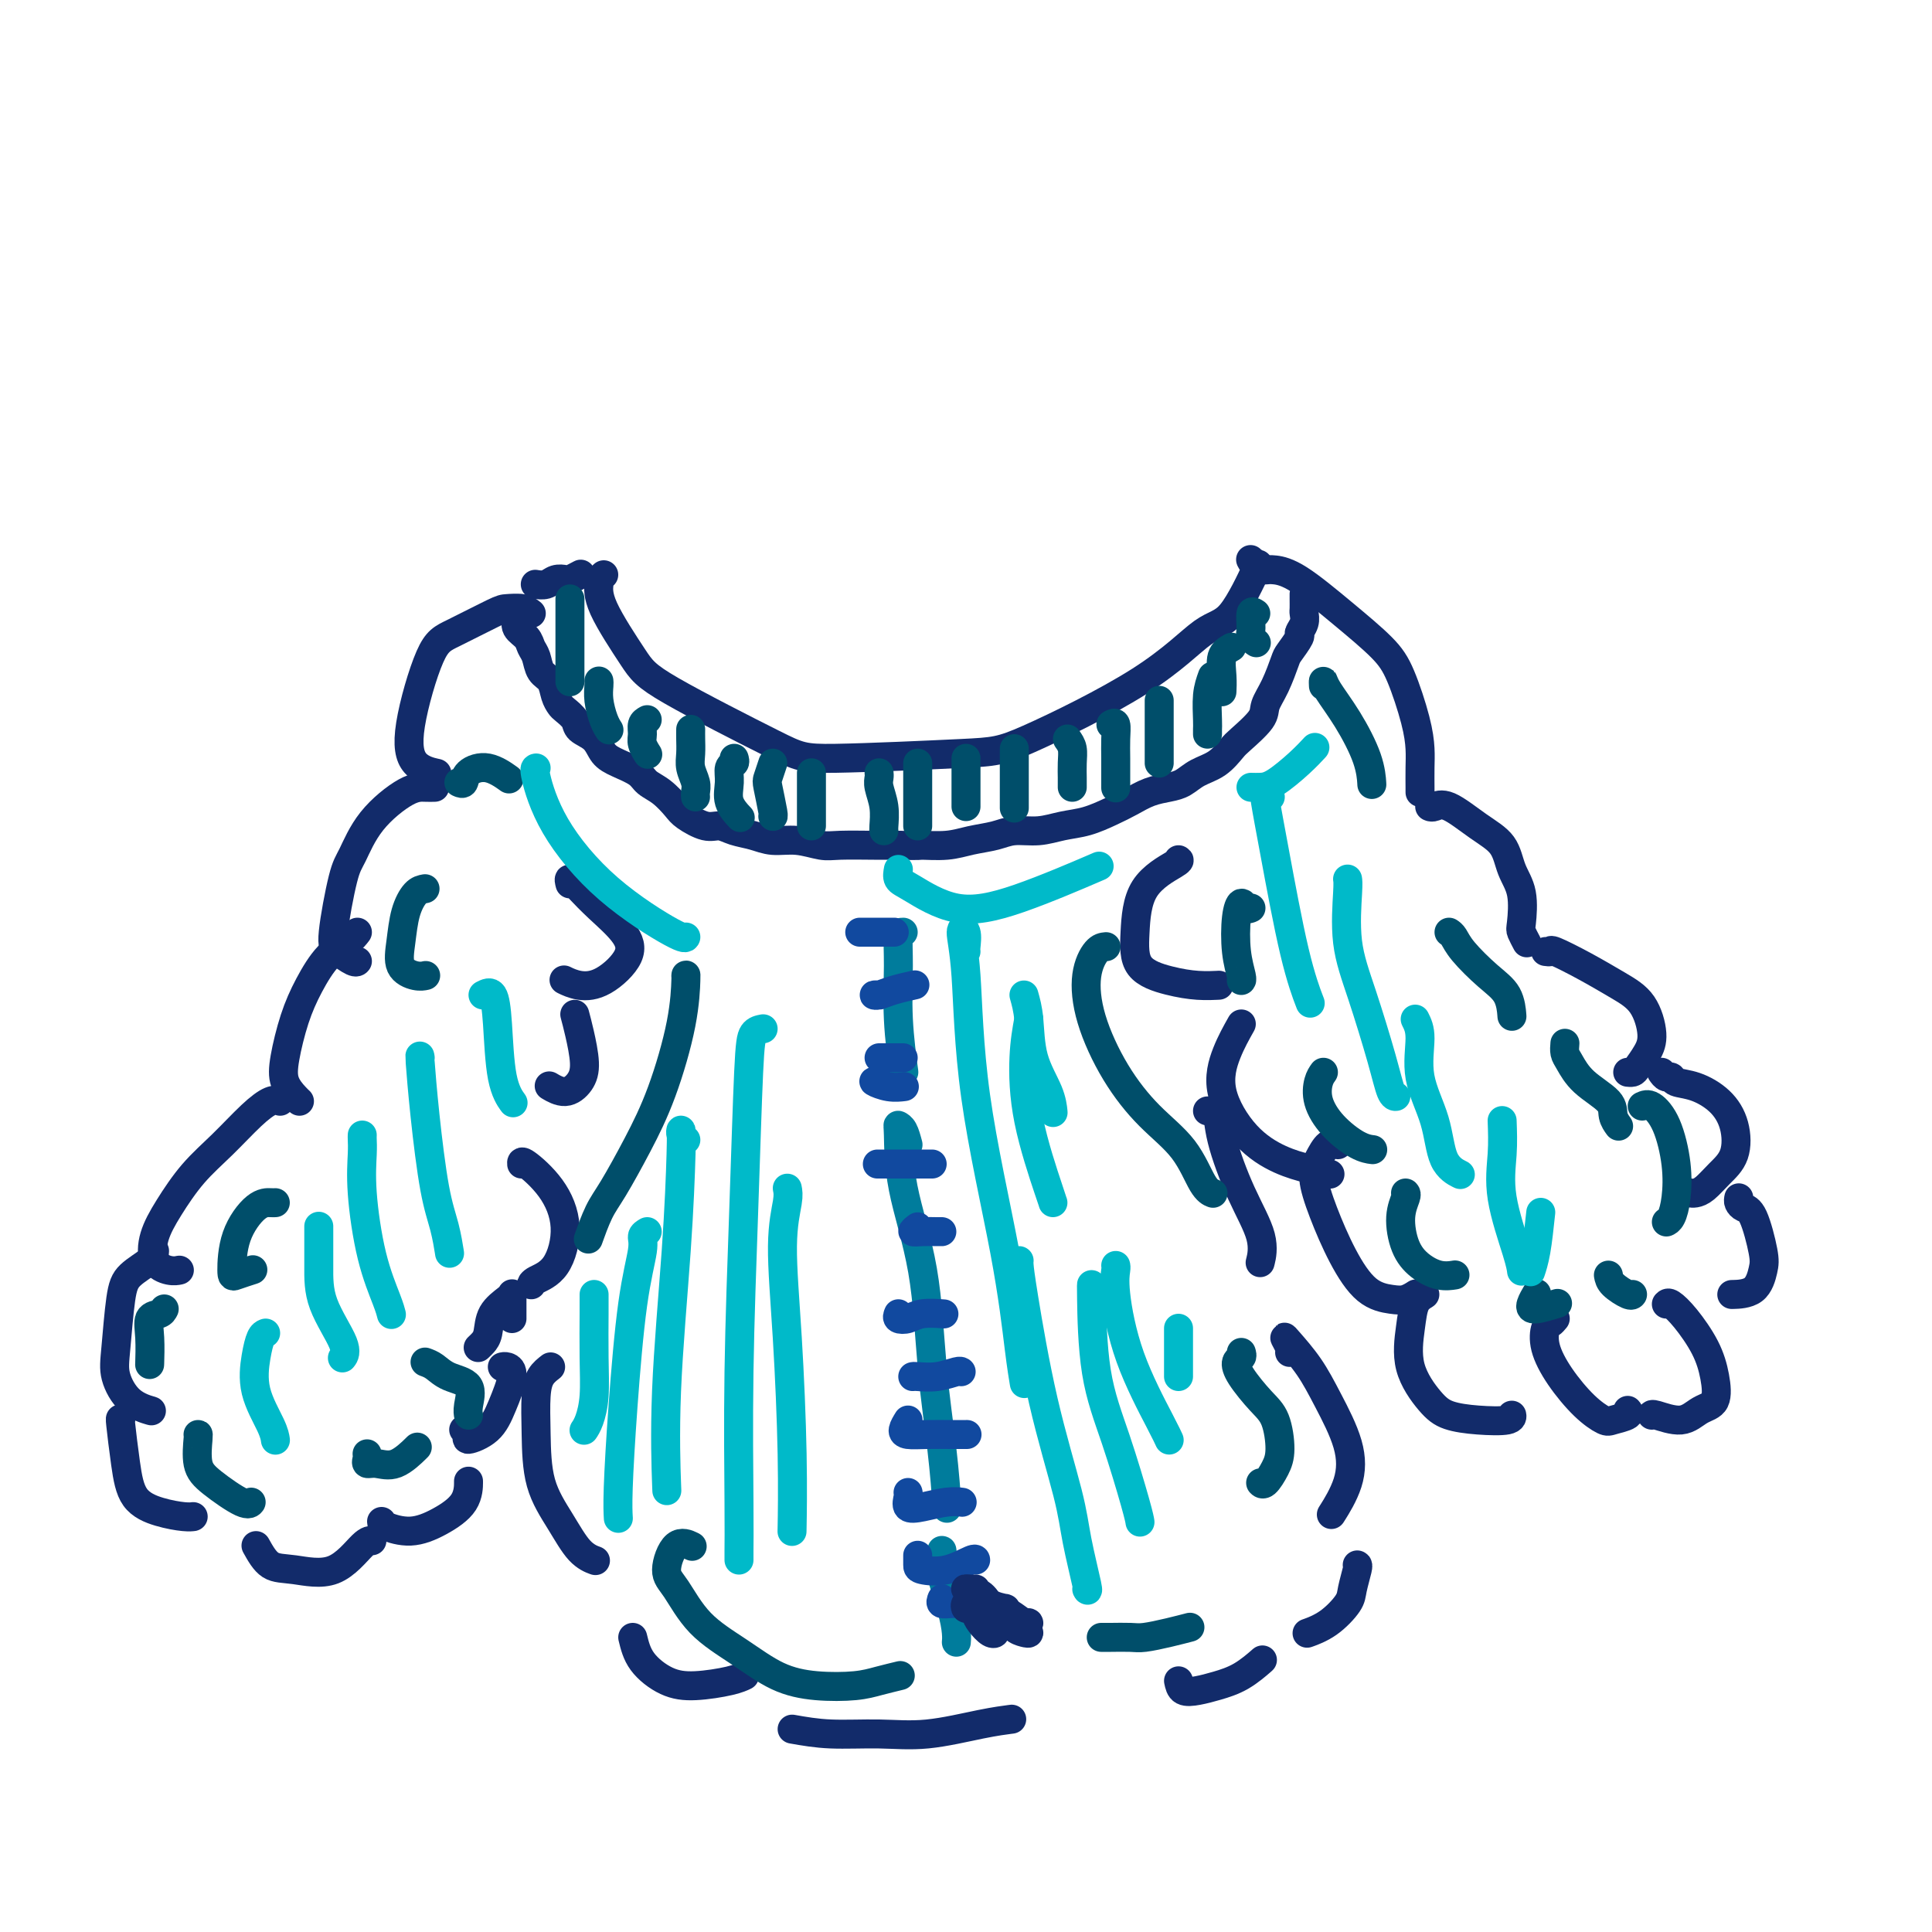 <svg viewBox='0 0 400 400' version='1.1' xmlns='http://www.w3.org/2000/svg' xmlns:xlink='http://www.w3.org/1999/xlink'><g fill='none' stroke='#122B6A' stroke-width='6' stroke-linecap='round' stroke-linejoin='round'><path d='M125,119c-0.435,0.389 -0.870,0.778 -1,1c-0.130,0.222 0.044,0.276 0,1c-0.044,0.724 -0.307,2.118 1,5c1.307,2.882 4.183,7.252 6,10c1.817,2.748 2.574,3.873 8,7c5.426,3.127 15.521,8.256 21,11c5.479,2.744 6.341,3.103 13,3c6.659,-0.103 19.115,-0.667 26,-1c6.885,-0.333 8.199,-0.434 14,-3c5.801,-2.566 16.087,-7.597 23,-12c6.913,-4.403 10.451,-8.178 13,-10c2.549,-1.822 4.108,-1.690 6,-4c1.892,-2.310 4.115,-7.063 5,-9c0.885,-1.937 0.431,-1.060 0,-1c-0.431,0.060 -0.837,-0.697 -1,-1c-0.163,-0.303 -0.081,-0.151 0,0'/><path d='M261,118c-0.078,-0.004 -0.156,-0.009 0,0c0.156,0.009 0.544,0.031 1,0c0.456,-0.031 0.978,-0.116 2,0c1.022,0.116 2.543,0.434 5,2c2.457,1.566 5.849,4.379 9,7c3.151,2.621 6.060,5.050 8,7c1.940,1.950 2.912,3.422 4,6c1.088,2.578 2.291,6.261 3,9c0.709,2.739 0.922,4.534 1,6c0.078,1.466 0.021,2.603 0,4c-0.021,1.397 -0.006,3.055 0,4c0.006,0.945 0.002,1.178 0,1c-0.002,-0.178 -0.000,-0.765 0,-1c0.000,-0.235 0.000,-0.117 0,0'/><path d='M296,167c0.228,0.098 0.455,0.195 1,0c0.545,-0.195 1.407,-0.684 3,0c1.593,0.684 3.916,2.540 6,4c2.084,1.460 3.931,2.522 5,4c1.069,1.478 1.362,3.370 2,5c0.638,1.630 1.621,2.998 2,5c0.379,2.002 0.153,4.640 0,6c-0.153,1.360 -0.234,1.443 0,2c0.234,0.557 0.781,1.588 1,2c0.219,0.412 0.109,0.206 0,0'/><path d='M320,197c0.444,0.064 0.888,0.128 1,0c0.112,-0.128 -0.109,-0.450 1,0c1.109,0.450 3.549,1.670 6,3c2.451,1.330 4.913,2.769 7,4c2.087,1.231 3.800,2.253 5,4c1.200,1.747 1.887,4.219 2,6c0.113,1.781 -0.348,2.869 -1,4c-0.652,1.131 -1.494,2.303 -2,3c-0.506,0.697 -0.675,0.918 -1,1c-0.325,0.082 -0.807,0.023 -1,0c-0.193,-0.023 -0.096,-0.012 0,0'/><path d='M344,222c0.316,0.449 0.633,0.899 1,1c0.367,0.101 0.785,-0.145 1,0c0.215,0.145 0.228,0.681 1,1c0.772,0.319 2.303,0.420 4,1c1.697,0.580 3.559,1.640 5,3c1.441,1.360 2.460,3.019 3,5c0.540,1.981 0.600,4.282 0,6c-0.600,1.718 -1.860,2.853 -3,4c-1.140,1.147 -2.161,2.308 -3,3c-0.839,0.692 -1.495,0.917 -2,1c-0.505,0.083 -0.859,0.024 -1,0c-0.141,-0.024 -0.071,-0.012 0,0'/><path d='M360,248c-0.068,0.320 -0.137,0.639 0,1c0.137,0.361 0.478,0.762 1,1c0.522,0.238 1.225,0.312 2,2c0.775,1.688 1.622,4.988 2,7c0.378,2.012 0.287,2.735 0,4c-0.287,1.265 -0.770,3.071 -2,4c-1.230,0.929 -3.209,0.980 -4,1c-0.791,0.020 -0.396,0.010 0,0'/><path d='M110,127c-0.540,-0.421 -1.080,-0.842 -2,-1c-0.920,-0.158 -2.219,-0.053 -3,0c-0.781,0.053 -1.043,0.056 -3,1c-1.957,0.944 -5.610,2.831 -8,4c-2.390,1.169 -3.519,1.620 -5,5c-1.481,3.380 -3.314,9.690 -4,14c-0.686,4.310 -0.223,6.622 1,8c1.223,1.378 3.207,1.822 4,2c0.793,0.178 0.397,0.089 0,0'/><path d='M90,163c-0.575,0.017 -1.151,0.034 -2,0c-0.849,-0.034 -1.973,-0.118 -4,1c-2.027,1.118 -4.959,3.440 -7,6c-2.041,2.560 -3.192,5.359 -4,7c-0.808,1.641 -1.274,2.124 -2,5c-0.726,2.876 -1.711,8.143 -2,11c-0.289,2.857 0.118,3.302 1,4c0.882,0.698 2.237,1.650 3,2c0.763,0.350 0.932,0.100 1,0c0.068,-0.100 0.034,-0.050 0,0'/><path d='M74,193c-0.493,0.646 -0.987,1.291 -2,2c-1.013,0.709 -2.546,1.480 -4,3c-1.454,1.520 -2.828,3.787 -4,6c-1.172,2.213 -2.142,4.372 -3,7c-0.858,2.628 -1.603,5.723 -2,8c-0.397,2.277 -0.447,3.734 0,5c0.447,1.266 1.389,2.341 2,3c0.611,0.659 0.889,0.903 1,1c0.111,0.097 0.056,0.049 0,0'/><path d='M58,228c-0.535,-0.194 -1.070,-0.388 -2,0c-0.930,0.388 -2.256,1.358 -4,3c-1.744,1.642 -3.906,3.956 -6,6c-2.094,2.044 -4.121,3.820 -6,6c-1.879,2.180 -3.610,4.766 -5,7c-1.390,2.234 -2.439,4.115 -3,6c-0.561,1.885 -0.635,3.773 0,5c0.635,1.227 1.979,1.792 3,2c1.021,0.208 1.720,0.059 2,0c0.280,-0.059 0.140,-0.030 0,0'/><path d='M32,259c-0.023,0.586 -0.047,1.173 -1,2c-0.953,0.827 -2.837,1.895 -4,3c-1.163,1.105 -1.607,2.247 -2,5c-0.393,2.753 -0.736,7.116 -1,10c-0.264,2.884 -0.449,4.289 0,6c0.449,1.711 1.533,3.727 3,5c1.467,1.273 3.318,1.804 4,2c0.682,0.196 0.195,0.056 0,0c-0.195,-0.056 -0.097,-0.028 0,0'/><path d='M25,294c-0.083,-0.293 -0.167,-0.586 0,1c0.167,1.586 0.584,5.052 1,8c0.416,2.948 0.830,5.378 2,7c1.170,1.622 3.097,2.435 5,3c1.903,0.565 3.782,0.883 5,1c1.218,0.117 1.777,0.033 2,0c0.223,-0.033 0.112,-0.017 0,0'/><path d='M53,320c0.900,1.616 1.800,3.232 3,4c1.200,0.768 2.700,0.689 5,1c2.300,0.311 5.400,1.011 8,0c2.600,-1.011 4.700,-3.734 6,-5c1.300,-1.266 1.800,-1.076 2,-1c0.200,0.076 0.100,0.038 0,0'/><path d='M79,315c0.000,0.273 0.000,0.545 1,1c1.000,0.455 3.000,1.092 5,1c2.000,-0.092 4.000,-0.914 6,-2c2.000,-1.086 4.000,-2.435 5,-4c1.000,-1.565 1.000,-3.344 1,-4c0.000,-0.656 0.000,-0.187 0,0c-0.000,0.187 0.000,0.094 0,0'/><path d='M96,296c0.524,0.277 1.049,0.555 1,1c-0.049,0.445 -0.671,1.058 0,1c0.671,-0.058 2.635,-0.786 4,-2c1.365,-1.214 2.131,-2.914 3,-5c0.869,-2.086 1.841,-4.559 2,-6c0.159,-1.441 -0.496,-1.849 -1,-2c-0.504,-0.151 -0.858,-0.043 -1,0c-0.142,0.043 -0.071,0.022 0,0'/><path d='M99,279c0.318,-0.295 0.635,-0.590 1,-1c0.365,-0.410 0.777,-0.934 1,-2c0.223,-1.066 0.256,-2.675 1,-4c0.744,-1.325 2.199,-2.367 3,-3c0.801,-0.633 0.947,-0.857 1,-1c0.053,-0.143 0.014,-0.206 0,0c-0.014,0.206 -0.004,0.682 0,1c0.004,0.318 0.001,0.477 0,1c-0.001,0.523 -0.000,1.410 0,2c0.000,0.590 0.000,0.883 0,1c-0.000,0.117 -0.000,0.059 0,0'/><path d='M108,241c-0.044,-0.383 -0.089,-0.765 1,0c1.089,0.765 3.311,2.678 5,5c1.689,2.322 2.845,5.053 3,8c0.155,2.947 -0.690,6.109 -2,8c-1.310,1.891 -3.083,2.509 -4,3c-0.917,0.491 -0.976,0.855 -1,1c-0.024,0.145 -0.012,0.073 0,0'/><path d='M119,210c0.297,1.114 0.594,2.228 1,4c0.406,1.772 0.921,4.201 1,6c0.079,1.799 -0.278,2.967 -1,4c-0.722,1.033 -1.810,1.932 -3,2c-1.190,0.068 -2.483,-0.695 -3,-1c-0.517,-0.305 -0.259,-0.153 0,0'/><path d='M118,183c-0.141,-0.560 -0.283,-1.120 0,-1c0.283,0.120 0.989,0.922 2,2c1.011,1.078 2.325,2.434 4,4c1.675,1.566 3.709,3.344 5,5c1.291,1.656 1.838,3.190 1,5c-0.838,1.810 -3.060,3.898 -5,5c-1.940,1.102 -3.599,1.220 -5,1c-1.401,-0.220 -2.543,-0.777 -3,-1c-0.457,-0.223 -0.228,-0.111 0,0'/><path d='M244,178c0.198,0.079 0.396,0.157 -1,1c-1.396,0.843 -4.387,2.450 -6,5c-1.613,2.550 -1.847,6.042 -2,9c-0.153,2.958 -0.226,5.381 1,7c1.226,1.619 3.751,2.434 6,3c2.249,0.566 4.221,0.883 6,1c1.779,0.117 3.365,0.033 4,0c0.635,-0.033 0.317,-0.017 0,0'/><path d='M257,212c-1.049,1.866 -2.098,3.732 -3,6c-0.902,2.268 -1.656,4.937 -1,8c0.656,3.063 2.723,6.520 5,9c2.277,2.480 4.765,3.984 7,5c2.235,1.016 4.217,1.543 6,2c1.783,0.457 3.367,0.845 4,1c0.633,0.155 0.317,0.078 0,0'/><path d='M277,237c-0.659,-0.259 -1.318,-0.519 -2,0c-0.682,0.519 -1.387,1.816 -2,3c-0.613,1.184 -1.132,2.254 -1,4c0.132,1.746 0.917,4.168 2,7c1.083,2.832 2.466,6.076 4,9c1.534,2.924 3.221,5.529 5,7c1.779,1.471 3.652,1.807 5,2c1.348,0.193 2.171,0.244 3,0c0.829,-0.244 1.666,-0.784 2,-1c0.334,-0.216 0.167,-0.108 0,0'/><path d='M295,268c-0.758,0.471 -1.517,0.942 -2,2c-0.483,1.058 -0.691,2.704 -1,5c-0.309,2.296 -0.720,5.243 0,8c0.720,2.757 2.571,5.323 4,7c1.429,1.677 2.435,2.463 4,3c1.565,0.537 3.687,0.824 6,1c2.313,0.176 4.815,0.240 6,0c1.185,-0.240 1.053,-0.783 1,-1c-0.053,-0.217 -0.026,-0.109 0,0'/><path d='M322,273c-0.325,0.393 -0.650,0.787 -1,1c-0.350,0.213 -0.725,0.247 -1,1c-0.275,0.753 -0.451,2.227 0,4c0.451,1.773 1.530,3.845 3,6c1.470,2.155 3.333,4.392 5,6c1.667,1.608 3.140,2.588 4,3c0.860,0.412 1.107,0.255 2,0c0.893,-0.255 2.433,-0.607 3,-1c0.567,-0.393 0.162,-0.827 0,-1c-0.162,-0.173 -0.081,-0.087 0,0'/><path d='M345,270c0.189,-0.196 0.379,-0.393 1,0c0.621,0.393 1.675,1.375 3,3c1.325,1.625 2.923,3.894 4,6c1.077,2.106 1.633,4.049 2,6c0.367,1.951 0.543,3.910 0,5c-0.543,1.090 -1.806,1.311 -3,2c-1.194,0.689 -2.320,1.844 -4,2c-1.680,0.156 -3.914,-0.689 -5,-1c-1.086,-0.311 -1.025,-0.089 -1,0c0.025,0.089 0.012,0.044 0,0'/><path d='M114,283c-0.733,0.568 -1.467,1.136 -2,2c-0.533,0.864 -0.867,2.024 -1,4c-0.133,1.976 -0.067,4.768 0,8c0.067,3.232 0.134,6.905 1,10c0.866,3.095 2.531,5.613 4,8c1.469,2.387 2.742,4.643 4,6c1.258,1.357 2.502,1.816 3,2c0.498,0.184 0.249,0.092 0,0'/><path d='M131,339c0.411,1.697 0.821,3.393 2,5c1.179,1.607 3.125,3.124 5,4c1.875,0.876 3.678,1.111 6,1c2.322,-0.111 5.164,-0.568 7,-1c1.836,-0.432 2.668,-0.838 3,-1c0.332,-0.162 0.166,-0.081 0,0'/><path d='M164,358c2.476,0.437 4.951,0.874 8,1c3.049,0.126 6.671,-0.057 10,0c3.329,0.057 6.367,0.356 10,0c3.633,-0.356 7.863,-1.365 11,-2c3.137,-0.635 5.182,-0.896 6,-1c0.818,-0.104 0.409,-0.052 0,0'/><path d='M244,348c0.172,0.825 0.344,1.650 1,2c0.656,0.350 1.794,0.226 3,0c1.206,-0.226 2.478,-0.556 4,-1c1.522,-0.444 3.294,-1.004 5,-2c1.706,-0.996 3.344,-2.427 4,-3c0.656,-0.573 0.328,-0.286 0,0'/><path d='M267,280c0.118,-0.195 0.235,-0.391 0,-1c-0.235,-0.609 -0.823,-1.632 -1,-2c-0.177,-0.368 0.057,-0.082 1,1c0.943,1.082 2.595,2.960 4,5c1.405,2.040 2.561,4.243 4,7c1.439,2.757 3.159,6.069 4,9c0.841,2.931 0.803,5.481 0,8c-0.803,2.519 -2.372,5.005 -3,6c-0.628,0.995 -0.314,0.497 0,0'/><path d='M281,324c0.107,0.032 0.214,0.065 0,1c-0.214,0.935 -0.748,2.773 -1,4c-0.252,1.227 -0.222,1.844 -1,3c-0.778,1.156 -2.363,2.850 -4,4c-1.637,1.150 -3.325,1.757 -4,2c-0.675,0.243 -0.338,0.121 0,0'/><path d='M250,230c0.316,0.109 0.632,0.219 1,0c0.368,-0.219 0.789,-0.765 1,0c0.211,0.765 0.214,2.843 1,6c0.786,3.157 2.355,7.393 4,11c1.645,3.607 3.366,6.587 4,9c0.634,2.413 0.181,4.261 0,5c-0.181,0.739 -0.091,0.370 0,0'/><path d='M120,119c0.209,-0.111 0.418,-0.222 0,0c-0.418,0.222 -1.464,0.778 -2,1c-0.536,0.222 -0.561,0.112 -1,0c-0.439,-0.112 -1.293,-0.226 -2,0c-0.707,0.226 -1.267,0.792 -2,1c-0.733,0.208 -1.638,0.060 -2,0c-0.362,-0.060 -0.181,-0.030 0,0'/><path d='M108,126c0.117,0.440 0.234,0.880 0,1c-0.234,0.120 -0.820,-0.081 -1,0c-0.180,0.081 0.046,0.443 0,1c-0.046,0.557 -0.364,1.308 0,2c0.364,0.692 1.411,1.325 2,2c0.589,0.675 0.721,1.392 1,2c0.279,0.608 0.705,1.108 1,2c0.295,0.892 0.459,2.174 1,3c0.541,0.826 1.459,1.194 2,2c0.541,0.806 0.706,2.050 1,3c0.294,0.950 0.715,1.604 1,2c0.285,0.396 0.432,0.532 1,1c0.568,0.468 1.557,1.266 2,2c0.443,0.734 0.339,1.404 1,2c0.661,0.596 2.088,1.119 3,2c0.912,0.881 1.311,2.122 2,3c0.689,0.878 1.669,1.394 3,2c1.331,0.606 3.012,1.303 4,2c0.988,0.697 1.283,1.396 2,2c0.717,0.604 1.858,1.114 3,2c1.142,0.886 2.286,2.150 3,3c0.714,0.850 0.998,1.288 2,2c1.002,0.712 2.721,1.697 4,2c1.279,0.303 2.119,-0.078 3,0c0.881,0.078 1.804,0.613 3,1c1.196,0.387 2.666,0.626 4,1c1.334,0.374 2.534,0.885 4,1c1.466,0.115 3.200,-0.165 5,0c1.800,0.165 3.668,0.776 5,1c1.332,0.224 2.128,0.060 4,0c1.872,-0.060 4.821,-0.017 7,0c2.179,0.017 3.590,0.009 5,0'/><path d='M186,175c4.914,0.142 4.200,-0.005 5,0c0.800,0.005 3.115,0.160 5,0c1.885,-0.160 3.339,-0.634 5,-1c1.661,-0.366 3.528,-0.622 5,-1c1.472,-0.378 2.550,-0.878 4,-1c1.450,-0.122 3.272,0.133 5,0c1.728,-0.133 3.361,-0.655 5,-1c1.639,-0.345 3.285,-0.512 5,-1c1.715,-0.488 3.498,-1.296 5,-2c1.502,-0.704 2.722,-1.305 4,-2c1.278,-0.695 2.614,-1.483 4,-2c1.386,-0.517 2.823,-0.762 4,-1c1.177,-0.238 2.095,-0.471 3,-1c0.905,-0.529 1.798,-1.356 3,-2c1.202,-0.644 2.713,-1.106 4,-2c1.287,-0.894 2.351,-2.222 3,-3c0.649,-0.778 0.885,-1.007 2,-2c1.115,-0.993 3.109,-2.750 4,-4c0.891,-1.250 0.677,-1.992 1,-3c0.323,-1.008 1.182,-2.283 2,-4c0.818,-1.717 1.596,-3.877 2,-5c0.404,-1.123 0.434,-1.208 1,-2c0.566,-0.792 1.668,-2.291 2,-3c0.332,-0.709 -0.107,-0.627 0,-1c0.107,-0.373 0.761,-1.200 1,-2c0.239,-0.800 0.064,-1.574 0,-2c-0.064,-0.426 -0.017,-0.506 0,-1c0.017,-0.494 0.005,-1.402 0,-2c-0.005,-0.598 -0.001,-0.885 0,-1c0.001,-0.115 0.001,-0.057 0,0'/></g>
<g fill='none' stroke='#004E6A' stroke-width='6' stroke-linecap='round' stroke-linejoin='round'><path d='M118,124c0.000,0.467 0.000,0.935 0,2c0.000,1.065 -0.000,2.729 0,5c0.000,2.271 -0.000,5.150 0,7c0.000,1.850 0.000,2.671 0,3c0.000,0.329 0.000,0.164 0,0'/><path d='M124,141c0.022,0.188 0.045,0.376 0,1c-0.045,0.624 -0.156,1.683 0,3c0.156,1.317 0.581,2.893 1,4c0.419,1.107 0.834,1.745 1,2c0.166,0.255 0.083,0.128 0,0'/><path d='M134,149c-0.431,0.241 -0.861,0.482 -1,1c-0.139,0.518 0.014,1.314 0,2c-0.014,0.686 -0.196,1.262 0,2c0.196,0.738 0.770,1.640 1,2c0.230,0.360 0.115,0.180 0,0'/><path d='M143,151c-0.008,0.576 -0.016,1.152 0,2c0.016,0.848 0.057,1.968 0,3c-0.057,1.032 -0.211,1.975 0,3c0.211,1.025 0.789,2.130 1,3c0.211,0.870 0.057,1.503 0,2c-0.057,0.497 -0.016,0.856 0,1c0.016,0.144 0.008,0.072 0,0'/><path d='M152,157c0.118,0.374 0.235,0.749 0,1c-0.235,0.251 -0.823,0.379 -1,1c-0.177,0.621 0.056,1.733 0,3c-0.056,1.267 -0.400,2.687 0,4c0.400,1.313 1.543,2.518 2,3c0.457,0.482 0.229,0.241 0,0'/><path d='M160,158c-0.392,1.185 -0.785,2.370 -1,3c-0.215,0.630 -0.254,0.705 0,2c0.254,1.295 0.799,3.810 1,5c0.201,1.190 0.057,1.054 0,1c-0.057,-0.054 -0.029,-0.027 0,0'/><path d='M168,160c0.000,0.400 0.000,0.801 0,1c0.000,0.199 0.000,0.197 0,1c0.000,0.803 0.000,2.411 0,4c-0.000,1.589 0.000,3.159 0,4c0.000,0.841 0.000,0.955 0,1c0.000,0.045 0.000,0.023 0,0'/><path d='M182,160c0.030,0.287 0.061,0.574 0,1c-0.061,0.426 -0.212,0.990 0,2c0.212,1.010 0.789,2.467 1,4c0.211,1.533 0.057,3.144 0,4c-0.057,0.856 -0.016,0.959 0,1c0.016,0.041 0.008,0.021 0,0'/><path d='M190,158c0.000,0.605 0.000,1.209 0,2c0.000,0.791 0.000,1.767 0,3c0.000,1.233 0.000,2.722 0,4c0.000,1.278 0.000,2.344 0,3c0.000,0.656 0.000,0.902 0,1c0.000,0.098 0.000,0.049 0,0'/><path d='M200,157c0.000,0.265 0.000,0.530 0,1c0.000,0.470 0.000,1.145 0,2c0.000,0.855 0.000,1.889 0,3c0.000,1.111 0.000,2.299 0,3c0.000,0.701 0.000,0.915 0,1c0.000,0.085 0.000,0.043 0,0'/><path d='M210,155c0.000,0.269 0.000,0.538 0,1c0.000,0.462 0.000,1.115 0,2c0.000,0.885 0.000,2.000 0,3c0.000,1.000 0.000,1.885 0,3c0.000,1.115 0.000,2.462 0,3c0.000,0.538 0.000,0.269 0,0'/><path d='M221,153c0.423,0.591 0.845,1.181 1,2c0.155,0.819 0.041,1.866 0,3c-0.041,1.134 -0.011,2.356 0,3c0.011,0.644 0.003,0.712 0,1c-0.003,0.288 -0.001,0.797 0,1c0.001,0.203 0.000,0.102 0,0'/><path d='M230,150c0.423,-0.247 0.845,-0.493 1,0c0.155,0.493 0.041,1.726 0,3c-0.041,1.274 -0.011,2.589 0,4c0.011,1.411 0.003,2.918 0,4c-0.003,1.082 -0.001,1.738 0,2c0.001,0.262 0.000,0.131 0,0'/><path d='M240,145c0.000,1.064 0.000,2.128 0,3c0.000,0.872 -0.000,1.553 0,3c0.000,1.447 0.000,3.659 0,5c-0.000,1.341 -0.000,1.812 0,2c0.000,0.188 0.000,0.094 0,0'/><path d='M251,140c-0.423,1.177 -0.845,2.354 -1,4c-0.155,1.646 -0.041,3.761 0,5c0.041,1.239 0.011,1.603 0,2c-0.011,0.397 -0.003,0.828 0,1c0.003,0.172 0.002,0.086 0,0'/><path d='M255,134c-0.845,0.482 -1.690,0.964 -2,2c-0.310,1.036 -0.083,2.625 0,4c0.083,1.375 0.024,2.536 0,3c-0.024,0.464 -0.012,0.232 0,0'/><path d='M260,127c-0.431,-0.287 -0.861,-0.574 -1,0c-0.139,0.574 0.014,2.010 0,3c-0.014,0.990 -0.196,1.536 0,2c0.196,0.464 0.770,0.847 1,1c0.230,0.153 0.115,0.077 0,0'/><path d='M34,271c-0.196,0.391 -0.392,0.781 -1,1c-0.608,0.219 -1.627,0.265 -2,1c-0.373,0.735 -0.100,2.159 0,4c0.100,1.841 0.029,4.097 0,5c-0.029,0.903 -0.014,0.451 0,0'/><path d='M41,297c0.047,-0.055 0.093,-0.109 0,1c-0.093,1.109 -0.326,3.383 0,5c0.326,1.617 1.211,2.578 3,4c1.789,1.422 4.482,3.306 6,4c1.518,0.694 1.862,0.198 2,0c0.138,-0.198 0.069,-0.099 0,0'/><path d='M76,301c0.037,0.303 0.074,0.606 0,1c-0.074,0.394 -0.257,0.879 0,1c0.257,0.121 0.956,-0.122 2,0c1.044,0.122 2.435,0.610 4,0c1.565,-0.610 3.304,-2.317 4,-3c0.696,-0.683 0.348,-0.341 0,0'/><path d='M88,282c0.627,0.229 1.254,0.457 2,1c0.746,0.543 1.612,1.400 3,2c1.388,0.600 3.300,0.944 4,2c0.700,1.056 0.188,2.823 0,4c-0.188,1.177 -0.054,1.765 0,2c0.054,0.235 0.027,0.118 0,0'/><path d='M57,249c-0.196,0.015 -0.391,0.029 -1,0c-0.609,-0.029 -1.630,-0.103 -3,1c-1.370,1.103 -3.088,3.381 -4,6c-0.912,2.619 -1.018,5.578 -1,7c0.018,1.422 0.159,1.306 1,1c0.841,-0.306 2.383,-0.802 3,-1c0.617,-0.198 0.308,-0.099 0,0'/><path d='M88,184c-0.644,0.115 -1.288,0.231 -2,1c-0.712,0.769 -1.494,2.192 -2,4c-0.506,1.808 -0.738,4.001 -1,6c-0.262,1.999 -0.555,3.804 0,5c0.555,1.196 1.957,1.784 3,2c1.043,0.216 1.727,0.062 2,0c0.273,-0.062 0.137,-0.031 0,0'/><path d='M95,162c0.399,0.180 0.797,0.360 1,0c0.203,-0.360 0.209,-1.262 1,-2c0.791,-0.738 2.367,-1.314 4,-1c1.633,0.314 3.324,1.518 4,2c0.676,0.482 0.338,0.241 0,0'/><path d='M259,188c-0.338,0.158 -0.675,0.315 -1,0c-0.325,-0.315 -0.637,-1.104 -1,-1c-0.363,0.104 -0.777,1.100 -1,3c-0.223,1.900 -0.256,4.705 0,7c0.256,2.295 0.800,4.079 1,5c0.200,0.921 0.057,0.977 0,1c-0.057,0.023 -0.029,0.011 0,0'/><path d='M274,222c-0.366,0.514 -0.732,1.027 -1,2c-0.268,0.973 -0.439,2.404 0,4c0.439,1.596 1.489,3.356 3,5c1.511,1.644 3.484,3.174 5,4c1.516,0.826 2.576,0.950 3,1c0.424,0.050 0.212,0.025 0,0'/><path d='M291,247c0.126,0.124 0.252,0.247 0,1c-0.252,0.753 -0.883,2.135 -1,4c-0.117,1.865 0.281,4.212 1,6c0.719,1.788 1.760,3.015 3,4c1.240,0.985 2.680,1.727 4,2c1.320,0.273 2.520,0.078 3,0c0.480,-0.078 0.240,-0.039 0,0'/><path d='M318,268c0.112,-0.188 0.223,-0.376 0,0c-0.223,0.376 -0.781,1.317 -1,2c-0.219,0.683 -0.097,1.107 1,1c1.097,-0.107 3.171,-0.745 4,-1c0.829,-0.255 0.415,-0.128 0,0'/><path d='M333,264c0.113,0.619 0.226,1.238 1,2c0.774,0.762 2.208,1.667 3,2c0.792,0.333 0.940,0.095 1,0c0.060,-0.095 0.030,-0.048 0,0'/><path d='M274,142c-0.022,-0.521 -0.044,-1.043 0,-1c0.044,0.043 0.156,0.650 1,2c0.844,1.350 2.422,3.444 4,6c1.578,2.556 3.156,5.573 4,8c0.844,2.427 0.956,4.265 1,5c0.044,0.735 0.022,0.368 0,0'/><path d='M300,193c0.318,0.211 0.635,0.421 1,1c0.365,0.579 0.777,1.525 2,3c1.223,1.475 3.256,3.478 5,5c1.744,1.522 3.200,2.564 4,4c0.800,1.436 0.943,3.268 1,4c0.057,0.732 0.029,0.366 0,0'/><path d='M324,216c-0.061,0.713 -0.123,1.426 0,2c0.123,0.574 0.429,1.009 1,2c0.571,0.991 1.407,2.539 3,4c1.593,1.461 3.942,2.835 5,4c1.058,1.165 0.823,2.121 1,3c0.177,0.879 0.765,1.680 1,2c0.235,0.320 0.118,0.160 0,0'/><path d='M340,229c0.565,-0.259 1.129,-0.518 2,0c0.871,0.518 2.048,1.813 3,4c0.952,2.187 1.681,5.266 2,8c0.319,2.734 0.230,5.125 0,7c-0.230,1.875 -0.600,3.236 -1,4c-0.400,0.764 -0.828,0.933 -1,1c-0.172,0.067 -0.086,0.034 0,0'/><path d='M228,339c0.451,0.006 0.903,0.012 2,0c1.097,-0.012 2.841,-0.042 4,0c1.159,0.042 1.733,0.156 3,0c1.267,-0.156 3.226,-0.580 5,-1c1.774,-0.420 3.364,-0.834 4,-1c0.636,-0.166 0.318,-0.083 0,0'/><path d='M186,347c0.352,-0.085 0.705,-0.170 0,0c-0.705,0.170 -2.467,0.595 -4,1c-1.533,0.405 -2.835,0.790 -5,1c-2.165,0.210 -5.192,0.247 -8,0c-2.808,-0.247 -5.399,-0.776 -8,-2c-2.601,-1.224 -5.214,-3.142 -8,-5c-2.786,-1.858 -5.744,-3.657 -8,-6c-2.256,-2.343 -3.809,-5.230 -5,-7c-1.191,-1.770 -2.020,-2.423 -2,-4c0.020,-1.577 0.890,-4.078 2,-5c1.110,-0.922 2.460,-0.263 3,0c0.540,0.263 0.270,0.132 0,0'/><path d='M229,196c-0.617,0.057 -1.235,0.113 -2,1c-0.765,0.887 -1.678,2.604 -2,5c-0.322,2.396 -0.053,5.472 1,9c1.053,3.528 2.888,7.509 5,11c2.112,3.491 4.500,6.491 7,9c2.500,2.509 5.114,4.528 7,7c1.886,2.472 3.046,5.396 4,7c0.954,1.604 1.701,1.887 2,2c0.299,0.113 0.149,0.057 0,0'/><path d='M257,280c0.117,0.365 0.234,0.731 0,1c-0.234,0.269 -0.819,0.442 -1,1c-0.181,0.558 0.040,1.503 1,3c0.960,1.497 2.657,3.547 4,5c1.343,1.453 2.332,2.309 3,4c0.668,1.691 1.016,4.218 1,6c-0.016,1.782 -0.396,2.818 -1,4c-0.604,1.182 -1.432,2.511 -2,3c-0.568,0.489 -0.877,0.140 -1,0c-0.123,-0.140 -0.062,-0.070 0,0'/><path d='M142,202c-0.006,0.065 -0.012,0.131 0,0c0.012,-0.131 0.043,-0.457 0,1c-0.043,1.457 -0.161,4.698 -1,9c-0.839,4.302 -2.400,9.665 -4,14c-1.600,4.335 -3.238,7.642 -5,11c-1.762,3.358 -3.648,6.766 -5,9c-1.352,2.234 -2.172,3.294 -3,5c-0.828,1.706 -1.665,4.059 -2,5c-0.335,0.941 -0.167,0.471 0,0'/></g>
<g fill='none' stroke='#007C9C' stroke-width='6' stroke-linecap='round' stroke-linejoin='round'><path d='M187,193c-0.431,-0.003 -0.861,-0.006 -1,1c-0.139,1.006 0.014,3.022 0,6c-0.014,2.978 -0.196,6.917 0,11c0.196,4.083 0.770,8.309 1,10c0.230,1.691 0.115,0.845 0,0'/><path d='M188,237c-0.310,-1.156 -0.619,-2.312 -1,-3c-0.381,-0.688 -0.832,-0.909 -1,-1c-0.168,-0.091 -0.053,-0.053 0,2c0.053,2.053 0.042,6.120 1,11c0.958,4.880 2.884,10.572 4,17c1.116,6.428 1.423,13.593 2,20c0.577,6.407 1.423,12.058 2,17c0.577,4.942 0.886,9.177 1,11c0.114,1.823 0.033,1.235 0,1c-0.033,-0.235 -0.016,-0.118 0,0'/><path d='M195,322c-0.014,-0.462 -0.028,-0.923 0,-1c0.028,-0.077 0.099,0.232 0,1c-0.099,0.768 -0.366,1.996 0,4c0.366,2.004 1.366,4.785 2,7c0.634,2.215 0.901,3.866 1,5c0.099,1.134 0.028,1.753 0,2c-0.028,0.247 -0.014,0.124 0,0'/></g>
<g fill='none' stroke='#11499F' stroke-width='6' stroke-linecap='round' stroke-linejoin='round'><path d='M182,206c0.128,0.006 0.256,0.012 0,0c-0.256,-0.012 -0.894,-0.042 -1,0c-0.106,0.042 0.322,0.156 1,0c0.678,-0.156 1.606,-0.580 3,-1c1.394,-0.420 3.256,-0.834 4,-1c0.744,-0.166 0.372,-0.083 0,0'/><path d='M182,219c0.113,0.000 0.226,0.000 1,0c0.774,0.000 2.208,-0.000 3,0c0.792,0.000 0.940,0.000 1,0c0.060,-0.000 0.030,0.000 0,0'/><path d='M182,241c-0.317,0.000 -0.635,0.000 0,0c0.635,0.000 2.222,0.000 4,0c1.778,-0.000 3.748,-0.000 5,0c1.252,0.000 1.786,0.000 2,0c0.214,0.000 0.107,0.000 0,0'/><path d='M190,254c-0.566,0.423 -1.132,0.845 -1,1c0.132,0.155 0.963,0.041 2,0c1.037,-0.041 2.279,-0.011 3,0c0.721,0.011 0.920,0.003 1,0c0.080,-0.003 0.040,-0.002 0,0'/><path d='M186,272c-0.167,0.392 -0.335,0.785 0,1c0.335,0.215 1.172,0.254 2,0c0.828,-0.254 1.646,-0.799 3,-1c1.354,-0.201 3.244,-0.057 4,0c0.756,0.057 0.378,0.029 0,0'/><path d='M189,285c-0.022,0.008 -0.044,0.016 0,0c0.044,-0.016 0.156,-0.057 1,0c0.844,0.057 2.422,0.211 4,0c1.578,-0.211 3.156,-0.788 4,-1c0.844,-0.212 0.956,-0.061 1,0c0.044,0.061 0.022,0.030 0,0'/><path d='M188,294c-0.449,0.732 -0.897,1.464 -1,2c-0.103,0.536 0.141,0.876 1,1c0.859,0.124 2.333,0.033 4,0c1.667,-0.033 3.526,-0.009 5,0c1.474,0.009 2.564,0.003 3,0c0.436,-0.003 0.218,-0.001 0,0'/><path d='M188,309c0.057,0.204 0.114,0.409 0,1c-0.114,0.591 -0.398,1.570 0,2c0.398,0.430 1.478,0.311 3,0c1.522,-0.311 3.487,-0.815 5,-1c1.513,-0.185 2.575,-0.053 3,0c0.425,0.053 0.212,0.026 0,0'/><path d='M190,322c0.000,0.748 0.000,1.497 0,2c0.000,0.503 0.000,0.762 1,1c1.000,0.238 3.000,0.456 5,0c2.000,-0.456 4.000,-1.584 5,-2c1.000,-0.416 1.000,-0.119 1,0c-0.000,0.119 0.000,0.059 0,0'/><path d='M195,331c-0.167,0.423 -0.333,0.845 0,1c0.333,0.155 1.167,0.042 2,0c0.833,-0.042 1.667,-0.012 2,0c0.333,0.012 0.167,0.006 0,0'/><path d='M180,193c-0.997,0.000 -1.994,0.000 -2,0c-0.006,0.000 0.978,0.000 2,0c1.022,0.000 2.083,0.000 3,0c0.917,0.000 1.691,0.000 2,0c0.309,0.000 0.155,0.000 0,0'/><path d='M182,224c-0.673,-0.113 -1.345,-0.226 -1,0c0.345,0.226 1.708,0.792 3,1c1.292,0.208 2.512,0.060 3,0c0.488,-0.060 0.244,-0.030 0,0'/></g>
<g fill='none' stroke='#122B6A' stroke-width='6' stroke-linecap='round' stroke-linejoin='round'><path d='M202,329c-0.228,0.016 -0.456,0.033 -1,0c-0.544,-0.033 -1.404,-0.114 -1,0c0.404,0.114 2.071,0.423 3,1c0.929,0.577 1.119,1.423 2,2c0.881,0.577 2.453,0.887 3,1c0.547,0.113 0.070,0.030 0,0c-0.070,-0.030 0.266,-0.008 0,0c-0.266,0.008 -1.133,0.001 -2,0c-0.867,-0.001 -1.734,0.005 -2,0c-0.266,-0.005 0.070,-0.019 0,0c-0.070,0.019 -0.544,0.073 -1,0c-0.456,-0.073 -0.894,-0.272 -1,0c-0.106,0.272 0.119,1.015 0,1c-0.119,-0.015 -0.582,-0.789 -1,-1c-0.418,-0.211 -0.793,0.139 -1,0c-0.207,-0.139 -0.248,-0.768 0,-1c0.248,-0.232 0.785,-0.066 1,0c0.215,0.066 0.107,0.033 0,0'/><path d='M204,331c-0.314,-0.065 -0.628,-0.129 -1,0c-0.372,0.129 -0.803,0.452 -1,1c-0.197,0.548 -0.161,1.322 0,2c0.161,0.678 0.445,1.261 1,2c0.555,0.739 1.379,1.635 2,2c0.621,0.365 1.039,0.199 1,0c-0.039,-0.199 -0.536,-0.430 -1,-1c-0.464,-0.570 -0.895,-1.478 -1,-2c-0.105,-0.522 0.115,-0.659 0,-1c-0.115,-0.341 -0.564,-0.887 -1,-1c-0.436,-0.113 -0.860,0.207 -1,0c-0.140,-0.207 0.004,-0.942 0,-1c-0.004,-0.058 -0.154,0.560 0,1c0.154,0.440 0.613,0.704 1,1c0.387,0.296 0.703,0.626 1,1c0.297,0.374 0.577,0.791 1,1c0.423,0.209 0.989,0.210 1,0c0.011,-0.210 -0.534,-0.632 -1,-1c-0.466,-0.368 -0.852,-0.684 -1,-1c-0.148,-0.316 -0.059,-0.633 0,-1c0.059,-0.367 0.089,-0.784 0,-1c-0.089,-0.216 -0.296,-0.229 0,0c0.296,0.229 1.096,0.702 2,1c0.904,0.298 1.912,0.420 3,1c1.088,0.580 2.254,1.618 3,2c0.746,0.382 1.070,0.109 1,0c-0.070,-0.109 -0.535,-0.055 -1,0'/><path d='M212,336c0.903,0.457 -0.839,-0.400 -2,-1c-1.161,-0.600 -1.740,-0.942 -2,-1c-0.260,-0.058 -0.200,0.169 -1,0c-0.800,-0.169 -2.461,-0.732 -3,-1c-0.539,-0.268 0.044,-0.240 0,0c-0.044,0.240 -0.715,0.692 0,1c0.715,0.308 2.815,0.471 4,1c1.185,0.529 1.456,1.423 2,2c0.544,0.577 1.362,0.835 2,1c0.638,0.165 1.095,0.237 1,0c-0.095,-0.237 -0.741,-0.782 -1,-1c-0.259,-0.218 -0.129,-0.109 0,0'/></g>
<g fill='none' stroke='#00BAC9' stroke-width='6' stroke-linecap='round' stroke-linejoin='round'><path d='M123,268c0.006,0.878 0.012,1.756 0,4c-0.012,2.244 -0.042,5.856 0,9c0.042,3.144 0.156,5.822 0,8c-0.156,2.178 -0.580,3.856 -1,5c-0.420,1.144 -0.834,1.756 -1,2c-0.166,0.244 -0.083,0.122 0,0'/><path d='M134,255c-0.469,0.280 -0.939,0.559 -1,1c-0.061,0.441 0.285,1.043 0,3c-0.285,1.957 -1.201,5.267 -2,11c-0.799,5.733 -1.482,13.887 -2,21c-0.518,7.113 -0.870,13.184 -1,17c-0.130,3.816 -0.037,5.376 0,6c0.037,0.624 0.019,0.312 0,0'/><path d='M142,236c-0.419,-0.268 -0.838,-0.536 -1,-1c-0.162,-0.464 -0.068,-1.124 0,-1c0.068,0.124 0.109,1.030 0,5c-0.109,3.970 -0.370,11.002 -1,20c-0.630,8.998 -1.631,19.961 -2,29c-0.369,9.039 -0.105,16.154 0,19c0.105,2.846 0.053,1.423 0,0'/><path d='M158,213c-0.754,0.143 -1.509,0.286 -2,1c-0.491,0.714 -0.720,1.998 -1,8c-0.280,6.002 -0.611,16.722 -1,28c-0.389,11.278 -0.836,23.113 -1,34c-0.164,10.887 -0.044,20.825 0,27c0.044,6.175 0.012,8.585 0,10c-0.012,1.415 -0.003,1.833 0,2c0.003,0.167 0.002,0.084 0,0'/><path d='M163,246c0.135,0.663 0.271,1.326 0,3c-0.271,1.674 -0.948,4.361 -1,9c-0.052,4.639 0.522,11.232 1,19c0.478,7.768 0.860,16.711 1,24c0.140,7.289 0.038,12.924 0,15c-0.038,2.076 -0.011,0.593 0,0c0.011,-0.593 0.005,-0.297 0,0'/><path d='M200,197c-0.037,-0.117 -0.074,-0.235 0,-1c0.074,-0.765 0.260,-2.178 0,-3c-0.260,-0.822 -0.967,-1.054 -1,0c-0.033,1.054 0.608,3.393 1,9c0.392,5.607 0.536,14.480 2,25c1.464,10.520 4.248,22.686 6,32c1.752,9.314 2.472,15.777 3,20c0.528,4.223 0.865,6.207 1,7c0.135,0.793 0.067,0.397 0,0'/><path d='M211,261c-0.029,0.129 -0.059,0.259 0,1c0.059,0.741 0.205,2.095 1,7c0.795,4.905 2.237,13.363 4,21c1.763,7.637 3.845,14.452 5,19c1.155,4.548 1.382,6.827 2,10c0.618,3.173 1.628,7.239 2,9c0.372,1.761 0.106,1.217 0,1c-0.106,-0.217 -0.053,-0.109 0,0'/><path d='M226,266c-0.022,-0.103 -0.044,-0.206 0,3c0.044,3.206 0.156,9.721 1,15c0.844,5.279 2.422,9.322 4,14c1.578,4.678 3.156,9.990 4,13c0.844,3.010 0.956,3.717 1,4c0.044,0.283 0.022,0.141 0,0'/><path d='M231,262c0.047,0.154 0.093,0.308 0,1c-0.093,0.692 -0.326,1.923 0,5c0.326,3.077 1.211,8.000 3,13c1.789,5.000 4.482,10.077 6,13c1.518,2.923 1.862,3.692 2,4c0.138,0.308 0.069,0.154 0,0'/><path d='M244,275c0.000,3.156 0.000,6.311 0,8c0.000,1.689 0.000,1.911 0,2c-0.000,0.089 0.000,0.044 0,0'/><path d='M213,211c-0.423,2.309 -0.845,4.619 -1,8c-0.155,3.381 -0.041,7.834 1,13c1.041,5.166 3.011,11.045 4,14c0.989,2.955 0.997,2.987 1,3c0.003,0.013 0.002,0.006 0,0'/><path d='M212,206c0.392,1.388 0.785,2.775 1,5c0.215,2.225 0.254,5.287 1,8c0.746,2.713 2.201,5.077 3,7c0.799,1.923 0.943,3.407 1,4c0.057,0.593 0.029,0.297 0,0'/><path d='M55,276c-0.332,0.132 -0.663,0.263 -1,1c-0.337,0.737 -0.679,2.079 -1,4c-0.321,1.921 -0.622,4.422 0,7c0.622,2.578 2.168,5.232 3,7c0.832,1.768 0.952,2.648 1,3c0.048,0.352 0.024,0.176 0,0'/><path d='M66,254c-0.002,-0.186 -0.004,-0.372 0,1c0.004,1.372 0.015,4.301 0,7c-0.015,2.699 -0.056,5.167 1,8c1.056,2.833 3.207,6.032 4,8c0.793,1.968 0.226,2.705 0,3c-0.226,0.295 -0.113,0.147 0,0'/><path d='M75,235c-0.010,0.238 -0.021,0.476 0,1c0.021,0.524 0.072,1.335 0,3c-0.072,1.665 -0.268,4.184 0,8c0.268,3.816 1.000,8.930 2,13c1.000,4.070 2.269,7.096 3,9c0.731,1.904 0.923,2.687 1,3c0.077,0.313 0.038,0.157 0,0'/><path d='M87,219c-0.067,-0.422 -0.133,-0.844 0,1c0.133,1.844 0.467,5.956 1,11c0.533,5.044 1.267,11.022 2,15c0.733,3.978 1.467,5.956 2,8c0.533,2.044 0.867,4.156 1,5c0.133,0.844 0.067,0.422 0,0'/><path d='M100,206c0.746,-0.386 1.493,-0.772 2,0c0.507,0.772 0.775,2.702 1,6c0.225,3.298 0.407,7.965 1,11c0.593,3.035 1.598,4.439 2,5c0.402,0.561 0.201,0.281 0,0'/><path d='M263,165c-0.388,-0.456 -0.776,-0.913 -1,-1c-0.224,-0.087 -0.284,0.195 0,2c0.284,1.805 0.911,5.133 2,11c1.089,5.867 2.639,14.272 4,20c1.361,5.728 2.532,8.779 3,10c0.468,1.221 0.234,0.610 0,0'/><path d='M279,182c0.062,0.378 0.125,0.756 0,3c-0.125,2.244 -0.436,6.352 0,10c0.436,3.648 1.620,6.834 3,11c1.380,4.166 2.958,9.313 4,13c1.042,3.687 1.550,5.916 2,7c0.450,1.084 0.843,1.024 1,1c0.157,-0.024 0.079,-0.012 0,0'/><path d='M293,211c0.504,0.999 1.008,1.998 1,4c-0.008,2.002 -0.527,5.006 0,8c0.527,2.994 2.100,5.978 3,9c0.900,3.022 1.127,6.083 2,8c0.873,1.917 2.392,2.691 3,3c0.608,0.309 0.304,0.155 0,0'/><path d='M311,232c0.083,2.241 0.166,4.482 0,7c-0.166,2.518 -0.581,5.314 0,9c0.581,3.686 2.156,8.262 3,11c0.844,2.738 0.955,3.640 1,4c0.045,0.360 0.022,0.180 0,0'/><path d='M319,251c-0.311,2.933 -0.622,5.867 -1,8c-0.378,2.133 -0.822,3.467 -1,4c-0.178,0.533 -0.089,0.267 0,0'/><path d='M111,159c-0.218,0.036 -0.437,0.073 0,2c0.437,1.927 1.529,5.746 4,10c2.471,4.254 6.322,8.944 11,13c4.678,4.056 10.182,7.476 13,9c2.818,1.524 2.948,1.150 3,1c0.052,-0.150 0.026,-0.075 0,0'/><path d='M186,180c-0.140,0.744 -0.280,1.487 0,2c0.280,0.513 0.981,0.795 3,2c2.019,1.205 5.356,3.333 9,4c3.644,0.667 7.597,-0.128 13,-2c5.403,-1.872 12.258,-4.821 15,-6c2.742,-1.179 1.371,-0.590 0,0'/><path d='M259,163c0.633,0.016 1.266,0.032 2,0c0.734,-0.032 1.568,-0.112 3,-1c1.432,-0.888 3.463,-2.585 5,-4c1.537,-1.415 2.582,-2.547 3,-3c0.418,-0.453 0.209,-0.226 0,0'/></g>
</svg>